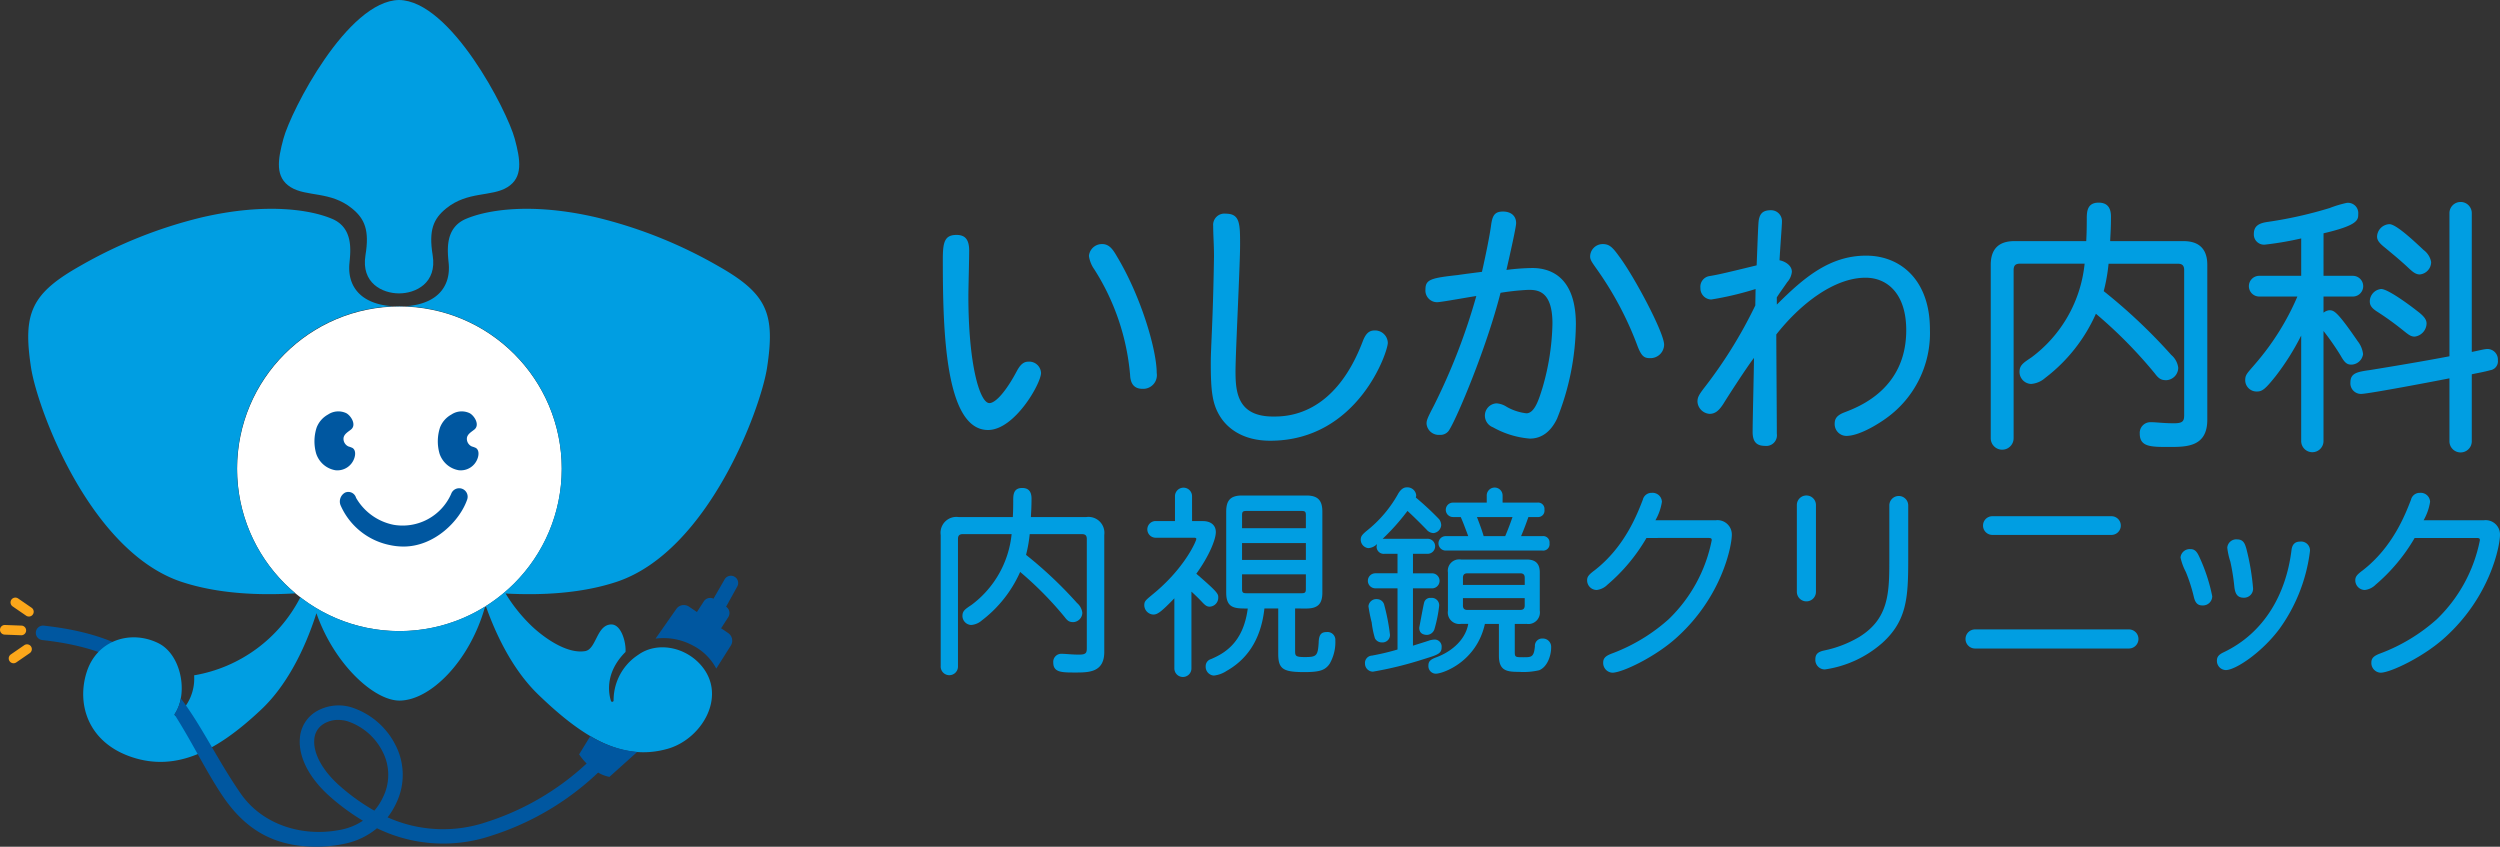 <svg xmlns="http://www.w3.org/2000/svg" width="404.509" height="137" viewBox="0 0 404.509 137"><rect x="0" y="0" width="404.509" height="137" fill="#333333" stroke="none"/><defs><style>.a{fill:#009ee2;}.b{fill:#fff;}.c{fill:#0057a0;}.d{fill:#fca71a;}</style></defs><g transform="translate(-138.534 -577.897)"><g transform="translate(291.085 610.599)"><path class="a" d="M260.168,609.712c0,1.175-.131,6.269-.131,7.313,0,11.188,1.872,17.326,3.4,17.326,1.044,0,2.785-2.046,4.44-5.18.652-1.219,1.219-1.525,1.915-1.525a1.91,1.91,0,0,1,2,1.829c0,1.7-4.266,9.23-8.576,9.23-7.008,0-7.314-16.414-7.314-27.644,0-2.787.305-3.919,2.221-3.919C259.516,607.142,260.168,607.883,260.168,609.712Zm21.549-1.089c1.349,0,1.959,1.351,2.568,2.351,3.83,6.529,6.225,14.888,6.225,18.5a2.212,2.212,0,0,1-2.307,2.568c-1.655,0-1.959-1.262-2-2.264a37.776,37.776,0,0,0-5.789-17.063,4.908,4.908,0,0,1-.871-2.177A2.114,2.114,0,0,1,281.717,608.622Z" transform="translate(-255.901 -601.832)"/><path class="a" d="M294,609.589c0,3.265-.74,17.5-.74,20.417,0,3.4.347,7.314,6.095,7.314,2.089,0,9.881,0,14.5-12.189.523-1.349,1.089-1.742,1.96-1.742a2.073,2.073,0,0,1,2.089,2c0,1.523-4.875,15.846-19.023,15.846-4.963,0-7.183-2.524-7.966-3.7-1.436-2.133-1.655-4.353-1.655-8.967,0-1.349.087-2.742.218-6.052.217-5.048.3-10.883.3-11.144,0-1.872-.13-3.526-.13-4.875a1.824,1.824,0,0,1,2.046-2C294,604.5,294,606.15,294,609.589Z" transform="translate(-245.901 -602.625)"/><path class="a" d="M333.267,613.37c3.352,0,7.053,1.829,7.053,9.1a41.819,41.819,0,0,1-3.047,15.28c-1,2.09-2.481,3.221-4.4,3.221a14.543,14.543,0,0,1-5.963-1.827,2.031,2.031,0,0,1-1.306-1.742,1.981,1.981,0,0,1,1.872-2.133,3.39,3.39,0,0,1,1.655.565,8.409,8.409,0,0,0,3.178,1.045c1.349,0,2.046-2.307,2.611-4.136a39.328,39.328,0,0,0,1.61-10.4c0-5.31-2.437-5.441-3.873-5.441a40.074,40.074,0,0,0-4.527.478c-2.307,9.054-7.01,20.113-8.229,22.071a1.656,1.656,0,0,1-1.61.914,1.974,1.974,0,0,1-2.133-1.829c0-.521.174-.958,1.175-2.872a99.781,99.781,0,0,0,6.878-17.761c-1,.131-5.7,1-6.356,1a1.892,1.892,0,0,1-1.872-2.09c0-1.61.958-1.829,5.224-2.307,1.175-.174,2.613-.348,3.918-.522.61-2.7,1.263-5.878,1.48-7.575.218-1.568.61-2.176,1.916-2.176,1.349,0,2.133.74,2.133,1.872,0,.74-1.262,6.225-1.568,7.574A36.6,36.6,0,0,1,333.267,613.37Zm14.062-1.872c2.394,3.178,7.27,12.319,7.27,14.278a2.213,2.213,0,0,1-2.307,2.177c-.958,0-1.393-.348-2.047-2.09a53.956,53.956,0,0,0-6.486-12.232c-.827-1.175-1.132-1.568-1.132-2.133a2.035,2.035,0,0,1,2.046-2C345.719,609.5,346.241,609.974,347.329,611.5Z" transform="translate(-237.889 -602.706)"/><path class="a" d="M362.686,619.341c4.4-4.4,8.576-7.923,14.453-7.923,5.572,0,10.318,3.962,10.318,11.928a16.929,16.929,0,0,1-7.053,14.366c-.828.608-4.179,2.874-6.487,2.874a1.907,1.907,0,0,1-1.872-1.96c0-.784.305-1.349,1.523-1.829,2.525-.957,10.056-3.873,10.056-13.321,0-5.919-3.091-8.487-6.573-8.487-5.138,0-10.622,4.309-14.452,9.184,0,2.307.086,13.54.086,16.064a1.719,1.719,0,0,1-1.916,1.96c-1.435,0-2-.741-2-2.264,0-1.872.217-10.273.217-11.971-1.261,1.653-4.179,6.18-4.875,7.313-.784,1.262-1.436,1.742-2.307,1.742a2.107,2.107,0,0,1-1.959-1.959c0-.7.218-1.089,1-2.133a74.107,74.107,0,0,0,8.359-13.451c0-.393.043-2.266.043-2.657a50.3,50.3,0,0,1-7.183,1.7,1.807,1.807,0,0,1-1.742-1.873,1.747,1.747,0,0,1,1.436-1.914c1.308-.219,1.96-.348,7.662-1.742.261-6.53.261-7.225.435-7.7.261-.958.958-1.219,1.872-1.219a1.763,1.763,0,0,1,1.786,1.872c0,.61-.261,3.875-.393,6.226.74.13,2,.74,2,1.872a2.94,2.94,0,0,1-.74,1.655c-.654.957-1.263,1.785-1.7,2.481Z" transform="translate(-227.739 -602.756)"/><path class="a" d="M401.805,609.349c.044-.784.087-1.872.087-3.526,0-1.132,0-2.7,1.916-2.7,1.218,0,2,.611,2,2.264,0,2.046-.087,2.83-.13,3.962h11.884c2.526,0,3.832,1.306,3.832,3.83v25.075c0,4.4-3.353,4.4-6.226,4.4s-4.7,0-4.7-2.133a1.727,1.727,0,0,1,1.829-1.872c.87,0,2,.174,3.7.174,1.438,0,1.655-.348,1.655-1.349V614.05c0-.741-.3-1.045-1.044-1.045H405.419a28.632,28.632,0,0,1-.784,4.441,88.63,88.63,0,0,1,10.927,10.316,3.249,3.249,0,0,1,1.131,2.09,2.04,2.04,0,0,1-1.916,2c-.827,0-1.218-.217-1.872-1.088a74.265,74.265,0,0,0-9.534-9.664,26.644,26.644,0,0,1-8.226,10.4,3.882,3.882,0,0,1-2.264.958,1.954,1.954,0,0,1-1.872-1.915c0-1.089.523-1.438,1.959-2.4a21.581,21.581,0,0,0,8.576-15.149H391.1c-.74,0-1.045.3-1.045,1.045v27.208a1.85,1.85,0,1,1-3.7,0V613.179c0-2.524,1.262-3.83,3.83-3.83Z" transform="translate(-216.796 -603.037)"/><path class="a" d="M430.7,614.984h4.745a1.676,1.676,0,0,1,0,3.352H430.7v2.613a1.817,1.817,0,0,1,.914-.393c.741,0,1.219.044,4.615,5.007a4.079,4.079,0,0,1,.871,2.09,1.965,1.965,0,0,1-1.872,1.7c-.7,0-1.089-.261-1.742-1.436a41.79,41.79,0,0,0-2.787-4.006v17.806a1.806,1.806,0,0,1-3.612,0V624.649a40.032,40.032,0,0,1-4.136,6.573c-1.7,2.133-2.177,2.481-3.048,2.481a1.841,1.841,0,0,1-1.872-1.785c0-.958.261-1.088,1.742-2.83a41.749,41.749,0,0,0,6.7-10.753H420.3a1.676,1.676,0,0,1,0-3.352h6.791v-6.05a52.046,52.046,0,0,1-5.835,1,1.648,1.648,0,0,1-1.828-1.742c0-1.175.7-1.7,2.133-1.915a66.673,66.673,0,0,0,10.143-2.264,18.059,18.059,0,0,1,2.743-.827,1.658,1.658,0,0,1,1.872,1.785c0,.958,0,1.827-5.616,3.135ZM454.689,627.3c.74-.13,2.046-.478,2.524-.478a1.707,1.707,0,0,1,1.7,1.829,1.45,1.45,0,0,1-1.263,1.61c-.871.261-2.176.478-2.96.654v10.839a1.807,1.807,0,1,1-3.615,0V631.57c-2.176.435-13.146,2.524-14.321,2.524a1.716,1.716,0,0,1-1.7-1.872c0-1.523,1.133-1.7,3.222-2,2.96-.48,8.489-1.393,12.8-2.221V604.842a1.807,1.807,0,0,1,3.615,0Zm-8.707-6.529c1.132.871,1.393,1.392,1.393,1.959a2.2,2.2,0,0,1-1.916,2.09c-.654,0-1-.305-2.089-1.176a47.575,47.575,0,0,0-4.006-2.873c-.87-.565-1.175-1-1.175-1.655a2.033,2.033,0,0,1,1.829-2C441.28,617.117,445.5,620.382,445.982,620.774Zm.958-9.926a3.042,3.042,0,0,1,1.175,1.916,2.032,2.032,0,0,1-1.829,2c-.652,0-1.131-.392-1.783-1-1.35-1.262-2.351-2.089-4.093-3.525-.784-.654-1.045-1.089-1.045-1.61a2.088,2.088,0,0,1,2-2C442.5,606.625,445.633,609.629,446.94,610.848Z" transform="translate(-207.298 -603.057)"/></g><g transform="translate(290.74 656.753)"><path class="a" d="M267.308,643.345c.034-.591.066-1.414.066-2.663,0-.855,0-2.039,1.448-2.039.92,0,1.512.46,1.512,1.711,0,1.545-.066,2.137-.1,2.992h8.978a2.575,2.575,0,0,1,2.893,2.893v18.94c0,3.322-2.532,3.322-4.7,3.322s-3.552,0-3.552-1.612a1.3,1.3,0,0,1,1.382-1.414c.658,0,1.512.131,2.795.131,1.085,0,1.249-.263,1.249-1.019V646.9c0-.559-.23-.789-.788-.789h-8.451a21.807,21.807,0,0,1-.593,3.355,66.95,66.95,0,0,1,8.254,7.792,2.46,2.46,0,0,1,.855,1.579,1.541,1.541,0,0,1-1.447,1.512c-.625,0-.92-.164-1.414-.821a56.207,56.207,0,0,0-7.2-7.3,20.128,20.128,0,0,1-6.214,7.858,2.932,2.932,0,0,1-1.711.724,1.475,1.475,0,0,1-1.413-1.447c0-.823.394-1.085,1.479-1.809a16.3,16.3,0,0,0,6.478-11.443h-7.892c-.559,0-.789.23-.789.789v20.552a1.4,1.4,0,1,1-2.795,0v-21.21a2.561,2.561,0,0,1,2.893-2.893Z" transform="translate(-255.636 -638.543)"/><path class="a" d="M288.712,644.01h1.743c1.282,0,2.1.658,2.1,1.776,0,1.249-1.152,3.979-3.157,6.741,3.551,3.058,3.551,3.256,3.551,3.881a1.448,1.448,0,0,1-1.38,1.447c-.428,0-.691-.165-1.217-.724-.363-.394-1.02-1.051-1.743-1.709v12.43a1.381,1.381,0,0,1-2.762,0V656.5c-2.269,2.368-2.8,2.631-3.421,2.631a1.534,1.534,0,0,1-1.445-1.479c0-.789.263-.855,1.972-2.3,4.735-4.077,6.446-8.155,6.446-8.451,0-.131-.1-.2-.394-.2h-6.183a1.348,1.348,0,0,1,0-2.7h3.123v-3.98a1.382,1.382,0,1,1,2.763,0Zm16.672,14.14v6.872c0,.789.065.987,1.545.987,1.907,0,2.137-.165,2.268-2.334.034-1.218.363-1.711,1.283-1.711a1.271,1.271,0,0,1,1.413,1.38,6.982,6.982,0,0,1-.92,3.75c-.723,1.052-1.61,1.348-4.11,1.348-3.486,0-4.209-.526-4.209-2.992v-7.3h-2.237c-.591,5.391-3.091,8.385-6.115,10.1a4.661,4.661,0,0,1-2.072.755,1.425,1.425,0,0,1-1.315-1.479,1.181,1.181,0,0,1,.855-1.184c2.137-.92,5.228-2.6,5.952-8.187-2.072,0-3.486,0-3.486-2.566v-13.12c0-1.842.724-2.6,2.564-2.6h10.392c1.842,0,2.6.756,2.6,2.6v13.12c0,1.842-.755,2.566-2.6,2.566Zm1.742-12.99v-2.1c0-.559-.131-.69-.69-.69h-8.945c-.558,0-.69.131-.69.69v2.1Zm0,2.4H296.8v2.73h10.325Zm0,5.065H296.8v2.367c0,.559.133.69.69.69h8.945c.559,0,.69-.131.69-.69Z" transform="translate(-248.037 -638.551)"/><path class="a" d="M311.774,649.319a1.156,1.156,0,0,1-1.283-1.118,3.889,3.889,0,0,1,.066-.461,2.123,2.123,0,0,1-1.414.659,1.387,1.387,0,0,1-1.217-1.349c0-.558.23-.821.92-1.414a20.116,20.116,0,0,0,5.163-6.083c.428-.69.855-.987,1.382-.987a1.432,1.432,0,0,1,1.512,1.283,1.186,1.186,0,0,1-.065.361,47.443,47.443,0,0,1,3.781,3.518,1.715,1.715,0,0,1,.329.954,1.4,1.4,0,0,1-1.249,1.283,1.512,1.512,0,0,1-1.118-.559c-1.414-1.448-2.368-2.368-3.092-3.026a35.884,35.884,0,0,1-4.011,4.505h7.235a1.217,1.217,0,1,1,0,2.433h-2.334v3.157H319.5a1.217,1.217,0,0,1,0,2.433h-3.123v9.273c1.052-.329,1.808-.559,2.5-.789a3.132,3.132,0,0,1,1.053-.2,1.135,1.135,0,0,1,1.085,1.25c0,1.019-.625,1.217-2.861,1.907a59.3,59.3,0,0,1-8.254,2.039,1.306,1.306,0,0,1-1.283-1.283,1.187,1.187,0,0,1,1.118-1.315,39.869,39.869,0,0,0,4.144-.986v-9.9h-3.617a1.217,1.217,0,0,1,0-2.433h3.617v-3.157Zm-.033,8.32a32.707,32.707,0,0,1,.92,4.8,1.21,1.21,0,0,1-1.283,1.218,1.254,1.254,0,0,1-1.15-.658,14.23,14.23,0,0,1-.526-2.566,23.9,23.9,0,0,1-.526-2.631,1.271,1.271,0,0,1,1.382-1.15A1.216,1.216,0,0,1,311.742,657.639Zm8.155,3.716a1.337,1.337,0,0,1-1.217,1.084c-.789,0-1.283-.361-1.283-1.15,0-.034.69-3.781.789-4.077a1.007,1.007,0,0,1,1.085-.757,1.2,1.2,0,0,1,1.348,1.283A22.7,22.7,0,0,1,319.9,661.355Zm12.955-.691v4.6c0,.789.165.789,1.382.789,1.315,0,1.711,0,1.874-1.776a1.171,1.171,0,0,1,1.25-1.249,1.338,1.338,0,0,1,1.38,1.414c0,1.38-.625,3.19-1.941,3.715a11.061,11.061,0,0,1-3.255.264c-2.039,0-3.256-.2-3.256-2.631v-5.13h-2.268c-1.349,6.117-6.774,8.057-7.959,8.057a1.225,1.225,0,0,1-1.184-1.283c0-.724.329-1.019,1.317-1.382,2.7-1.019,4.735-3.025,5.129-5.393h-1.184a1.861,1.861,0,0,1-2.1-2.137v-6.183a1.839,1.839,0,0,1,2.1-2.1H334.76c1.447,0,2.137.658,2.137,2.1v6.183a1.871,1.871,0,0,1-2.137,2.137Zm-1.972-19.63H336.5a1.025,1.025,0,0,1,1.15,1.15,1.035,1.035,0,0,1-1.15,1.184h-1.447c-.363,1.051-.691,1.939-1.184,3.091h3.452a1.024,1.024,0,0,1,1.15,1.15,1.035,1.035,0,0,1-1.15,1.184H321.672a1.167,1.167,0,0,1,0-2.334h3.65c-.494-1.315-.855-2.3-1.217-3.091h-1.25a1.167,1.167,0,0,1,0-2.334h5.459v-1.152a1.283,1.283,0,0,1,2.566,0Zm3.583,13.318V653.2c0-.493-.23-.723-.69-.723h-8.616c-.46,0-.69.23-.69.723v1.152Zm-10,2.137v1.184c0,.494.23.724.69.724h8.616c.46,0,.69-.23.69-.724v-1.184Zm6.839-10.029c.428-.986.855-2.137,1.184-3.091h-5.754c.394,1.019.823,2.171,1.085,3.091Z" transform="translate(-239.961 -638.566)"/><path class="a" d="M345.71,646.55a29.081,29.081,0,0,1-6.313,7.562,2.927,2.927,0,0,1-1.743.855,1.559,1.559,0,0,1-1.545-1.61c0-.56.329-.92,1.217-1.579,4.866-3.781,6.873-9.042,7.793-11.411a1.443,1.443,0,0,1,1.447-1.118,1.513,1.513,0,0,1,1.644,1.448,8.644,8.644,0,0,1-1.052,2.992h9.733a2.317,2.317,0,0,1,2.631,2.334c0,1.776-1.545,9.93-8.812,16.54-3.453,3.191-8.911,5.788-10.523,5.788a1.578,1.578,0,0,1-1.479-1.644c0-.756.46-1.118,1.545-1.513A28.9,28.9,0,0,0,349.3,659.7a24.254,24.254,0,0,0,6.971-12.791c0-.23-.065-.361-.493-.361Z" transform="translate(-231.512 -638.361)"/><path class="a" d="M362.217,641.123a1.545,1.545,0,1,1,3.091,0v14.041a1.545,1.545,0,0,1-3.091,0Zm14.962.066a1.529,1.529,0,0,1,3.058,0v8.845c0,6.084-.23,9.833-4.209,13.416a17.924,17.924,0,0,1-9.274,4.275,1.538,1.538,0,0,1-1.545-1.61c0-.823.363-1.218,1.382-1.448a18.357,18.357,0,0,0,5.722-2.2c4.735-2.926,4.866-7.037,4.866-12.3Z" transform="translate(-223.686 -638.263)"/><path class="a" d="M384.759,663.565a1.545,1.545,0,1,1,0-3.091h24.892a1.545,1.545,0,1,1,0,3.091Zm2.8-18.381a1.512,1.512,0,1,1,0-3.025h19.269a1.512,1.512,0,1,1,0,3.025Z" transform="translate(-217.392 -637.489)"/><path class="a" d="M412.973,647.771a28.057,28.057,0,0,1,2.137,6.478,1.5,1.5,0,0,1-1.578,1.481c-.625,0-1.152-.23-1.414-1.447a26.814,26.814,0,0,0-1.283-3.979,9.046,9.046,0,0,1-.855-2.336,1.491,1.491,0,0,1,1.612-1.348C412.151,646.621,412.544,646.851,412.973,647.771Zm17.953-.854a27.191,27.191,0,0,1-4.931,12.594c-2.893,3.881-7.136,6.676-8.681,6.676a1.483,1.483,0,0,1-1.447-1.545c0-.69.428-1.019,1.118-1.348,6.478-3.091,10.062-9.306,10.949-16.507.133-1.217.888-1.382,1.349-1.382A1.438,1.438,0,0,1,430.926,646.917Zm-10.292-.361A38.2,38.2,0,0,1,421.72,653a1.459,1.459,0,0,1-1.513,1.481c-.987,0-1.382-.593-1.513-1.711a34.415,34.415,0,0,0-.656-4.144,10.79,10.79,0,0,1-.494-2.236,1.456,1.456,0,0,1,1.578-1.348C420.174,645.043,420.4,645.767,420.634,646.556Z" transform="translate(-209.368 -636.624)"/><path class="a" d="M441.338,646.55a29.057,29.057,0,0,1-6.314,7.562,2.928,2.928,0,0,1-1.742.855,1.558,1.558,0,0,1-1.545-1.61c0-.56.329-.92,1.217-1.579,4.866-3.781,6.872-9.042,7.793-11.411a1.442,1.442,0,0,1,1.447-1.118,1.514,1.514,0,0,1,1.644,1.448,8.65,8.65,0,0,1-1.053,2.992h9.733a2.317,2.317,0,0,1,2.631,2.334c0,1.776-1.545,9.93-8.811,16.54-3.453,3.191-8.913,5.788-10.523,5.788a1.578,1.578,0,0,1-1.48-1.644c0-.756.461-1.118,1.545-1.513a28.9,28.9,0,0,0,9.044-5.492,24.265,24.265,0,0,0,6.971-12.791c0-.23-.066-.361-.493-.361Z" transform="translate(-202.846 -638.361)"/></g><g transform="translate(138.534 577.897)"><circle class="b" cx="26.261" cy="26.261" r="26.261" transform="translate(38.37 49.59)"/><path class="c" d="M232.917,649.725a1.172,1.172,0,0,0-1.6.43l-1.8,3.127a1.228,1.228,0,0,0-1.571.437l-1.109,1.718-1.293-.872a1.482,1.482,0,0,0-2.007.331l-3.394,4.847a9.966,9.966,0,0,1,5.872,1.029,8.912,8.912,0,0,1,3.953,3.819L232.3,660.9a1.481,1.481,0,0,0-.4-2.05l-1.154-.779,1.161-1.8a1.23,1.23,0,0,0-.352-1.691l1.8-3.256A1.171,1.171,0,0,0,232.917,649.725Z" transform="translate(-114.071 -556.412)"/><path class="c" d="M161.024,664.535a1.167,1.167,0,0,1-.816-.331q-.265-.257-.528-.493c-4.848-4.344-12.98-5.289-15.652-5.6a1.171,1.171,0,1,1,.272-2.327c2.854.331,11.541,1.341,16.944,6.182q.3.265.6.558a1.171,1.171,0,0,1-.816,2.011Z" transform="translate(-137.197 -554.551)"/><path class="d" d="M141.967,657.36h-.03l-2.65-.1a.781.781,0,1,1,.057-1.561l2.65.1a.781.781,0,0,1-.027,1.562Z" transform="translate(-138.534 -554.574)"/><path class="d" d="M140.4,661.171a.782.782,0,0,1-.443-1.425l2.185-1.505a.781.781,0,0,1,.885,1.287l-2.185,1.505A.781.781,0,0,1,140.4,661.171Z" transform="translate(-138.208 -553.853)"/><path class="d" d="M142.811,655.354a.775.775,0,0,1-.442-.138l-2.185-1.5a.781.781,0,1,1,.886-1.287l2.185,1.505a.78.78,0,0,1-.445,1.423Z" transform="translate(-138.14 -555.597)"/><path class="a" d="M175.168,608.188c2.566,1.588,6.41.606,9.894,3.42,2.117,1.711,2.85,3.583,2.2,7.574-.742,4.542,2.769,6.188,5.434,6.188s6.177-1.647,5.436-6.188c-.651-3.99.081-5.863,2.2-7.574,3.485-2.814,7.329-1.831,9.894-3.42s2.11-4.424,1.181-7.858c-1.22-4.519-10.342-22.311-18.709-22.433-8.367.122-17.487,17.914-18.709,22.433C173.058,603.764,172.6,606.6,175.168,608.188Z" transform="translate(-128.126 -577.897)"/><g transform="translate(4.57 33.785)"><path class="a" d="M184.037,652.237a23.8,23.8,0,0,1-17.2,12.645,7.744,7.744,0,0,1-2.818,6.521.21.21,0,0,1-.305-.282c2.22-3.369,1.033-9.617-2.67-11.443-4.427-2.184-9.916-.545-11.585,4.658s.2,11.443,7.363,13.8,13.746-.983,20.913-7.757c4.9-4.634,7.645-11.61,8.889-15.554,2.888,8.294,9.341,14.144,13.429,14.144,4.991,0,11.4-6.37,13.871-15.237a26.118,26.118,0,0,1-29.892-1.495Z" transform="translate(-139.997 -589.397)"/><path class="a" d="M237.166,664.277c14.9-4.886,23.417-28.07,24.428-34.688,1.344-8.8,0-11.971-7.955-16.463a74.709,74.709,0,0,0-19.65-7.844c-10.476-2.441-17.711-1.222-21.13.244s-2.982,5.111-2.782,7.177c.365,3.773-1.878,6.968-8.029,6.99-6.149-.022-8.394-3.217-8.029-6.99.2-2.067.639-5.711-2.78-7.177s-10.654-2.685-21.132-.244a74.695,74.695,0,0,0-19.649,7.844c-7.956,4.492-9.3,7.667-7.956,16.463,1.011,6.618,9.527,29.8,24.429,34.688,5.815,1.907,12.438,2.192,18.354,1.834a26.273,26.273,0,1,1,30.8,2.046c1.414,4.032,4.083,10.065,8.436,14.282,7.3,7.068,13.683,10.875,20.947,8.836,5.6-1.57,9.707-8.572,5.464-13.5-2.642-3.068-7.179-3.871-10.177-1.721a8.761,8.761,0,0,0-3.993,7.389.219.219,0,0,1-.426.074c-.565-1.772-.673-4.9,2.355-7.926.11-1.521-.677-4.517-2.354-4.447-2.356.1-2.356,4.025-4.2,4.317-2.973.47-6.605-2.18-8.5-3.936a26,26,0,0,1-4.353-5.388C225.085,666.453,231.507,666.132,237.166,664.277Z" transform="translate(-142.049 -603.89)"/></g><path class="c" d="M191.145,648.11a10.5,10.5,0,0,1-2.233-.243,11.1,11.1,0,0,1-7.965-6.453,1.648,1.648,0,0,1,.745-2.035,1.3,1.3,0,0,1,1.769.847,9.041,9.041,0,0,0,6.074,4.365,8.581,8.581,0,0,0,9.309-4.985,1.373,1.373,0,0,1,2.6.888C200.27,643.928,196.168,648.11,191.145,648.11Z" transform="translate(-125.85 -559.677)"/><path class="c" d="M178.428,636.911a3.95,3.95,0,0,0,2.644,1.722,2.882,2.882,0,0,0,3.031-1.883c.229-.593.265-1.4-.278-1.727a4.065,4.065,0,0,0-.624-.23,1.352,1.352,0,0,1-.819-1.345c.065-.668.758-1.032,1.217-1.406.911-.743.017-2.2-.751-2.632a2.993,2.993,0,0,0-2.973.21,4.051,4.051,0,0,0-1.848,2.123,7.206,7.206,0,0,0-.065,4.21A3.95,3.95,0,0,0,178.428,636.911Z" transform="translate(-126.799 -562.547)"/><path class="c" d="M193.787,636.911a3.948,3.948,0,0,0,2.642,1.722,2.88,2.88,0,0,0,3.031-1.883c.229-.593.266-1.4-.277-1.727a4.118,4.118,0,0,0-.624-.23,1.351,1.351,0,0,1-.819-1.345c.065-.668.758-1.032,1.215-1.406.911-.743.017-2.2-.75-2.632a2.993,2.993,0,0,0-2.973.21,4.053,4.053,0,0,0-1.85,2.123,7.217,7.217,0,0,0-.065,4.21A3.907,3.907,0,0,0,193.787,636.911Z" transform="translate(-122.195 -562.547)"/><path class="c" d="M235.126,673.5a17.474,17.474,0,0,1-7.583-2.572l-1.817,2.969a10.4,10.4,0,0,0,1.218,1.473,42.979,42.979,0,0,1-16.143,9.456,21.933,21.933,0,0,1-16.063-.745,11.582,11.582,0,0,0,1.4-2.3,10.5,10.5,0,0,0-.16-9.468,12.138,12.138,0,0,0-7.214-6.069,7.156,7.156,0,0,0-5.616.733,5.475,5.475,0,0,0-2.606,4.328c-.25,3.07,1.574,6.544,5,9.53a35.588,35.588,0,0,0,5.2,3.793,9.739,9.739,0,0,1-3.489,1.442c-.129.026-.257.051-.385.074-6.043,1.12-12.464-.9-15.955-5.992-3.866-5.633-6.131-10.659-9.626-15.31a6.943,6.943,0,0,1-1.042,2.58c2.936,4.612,5.087,9.153,7.741,13.116,4.142,6.187,9.133,8.294,15.3,8.294a22.284,22.284,0,0,0,4.436-.467,11.959,11.959,0,0,0,5.3-2.518A24.425,24.425,0,0,0,211.5,687.06a44.7,44.7,0,0,0,17.305-10.225,5.669,5.669,0,0,0,1.825.7ZM192.591,683a32.988,32.988,0,0,1-5.508-3.933c-2.822-2.457-4.395-5.287-4.207-7.574a3.141,3.141,0,0,1,1.5-2.524,4.432,4.432,0,0,1,2.359-.652,5.669,5.669,0,0,1,1.436.192,9.809,9.809,0,0,1,5.758,4.943,8.161,8.161,0,0,1,.078,7.348A9.3,9.3,0,0,1,192.591,683Z" transform="translate(-132.023 -551.833)"/></g></g></svg>